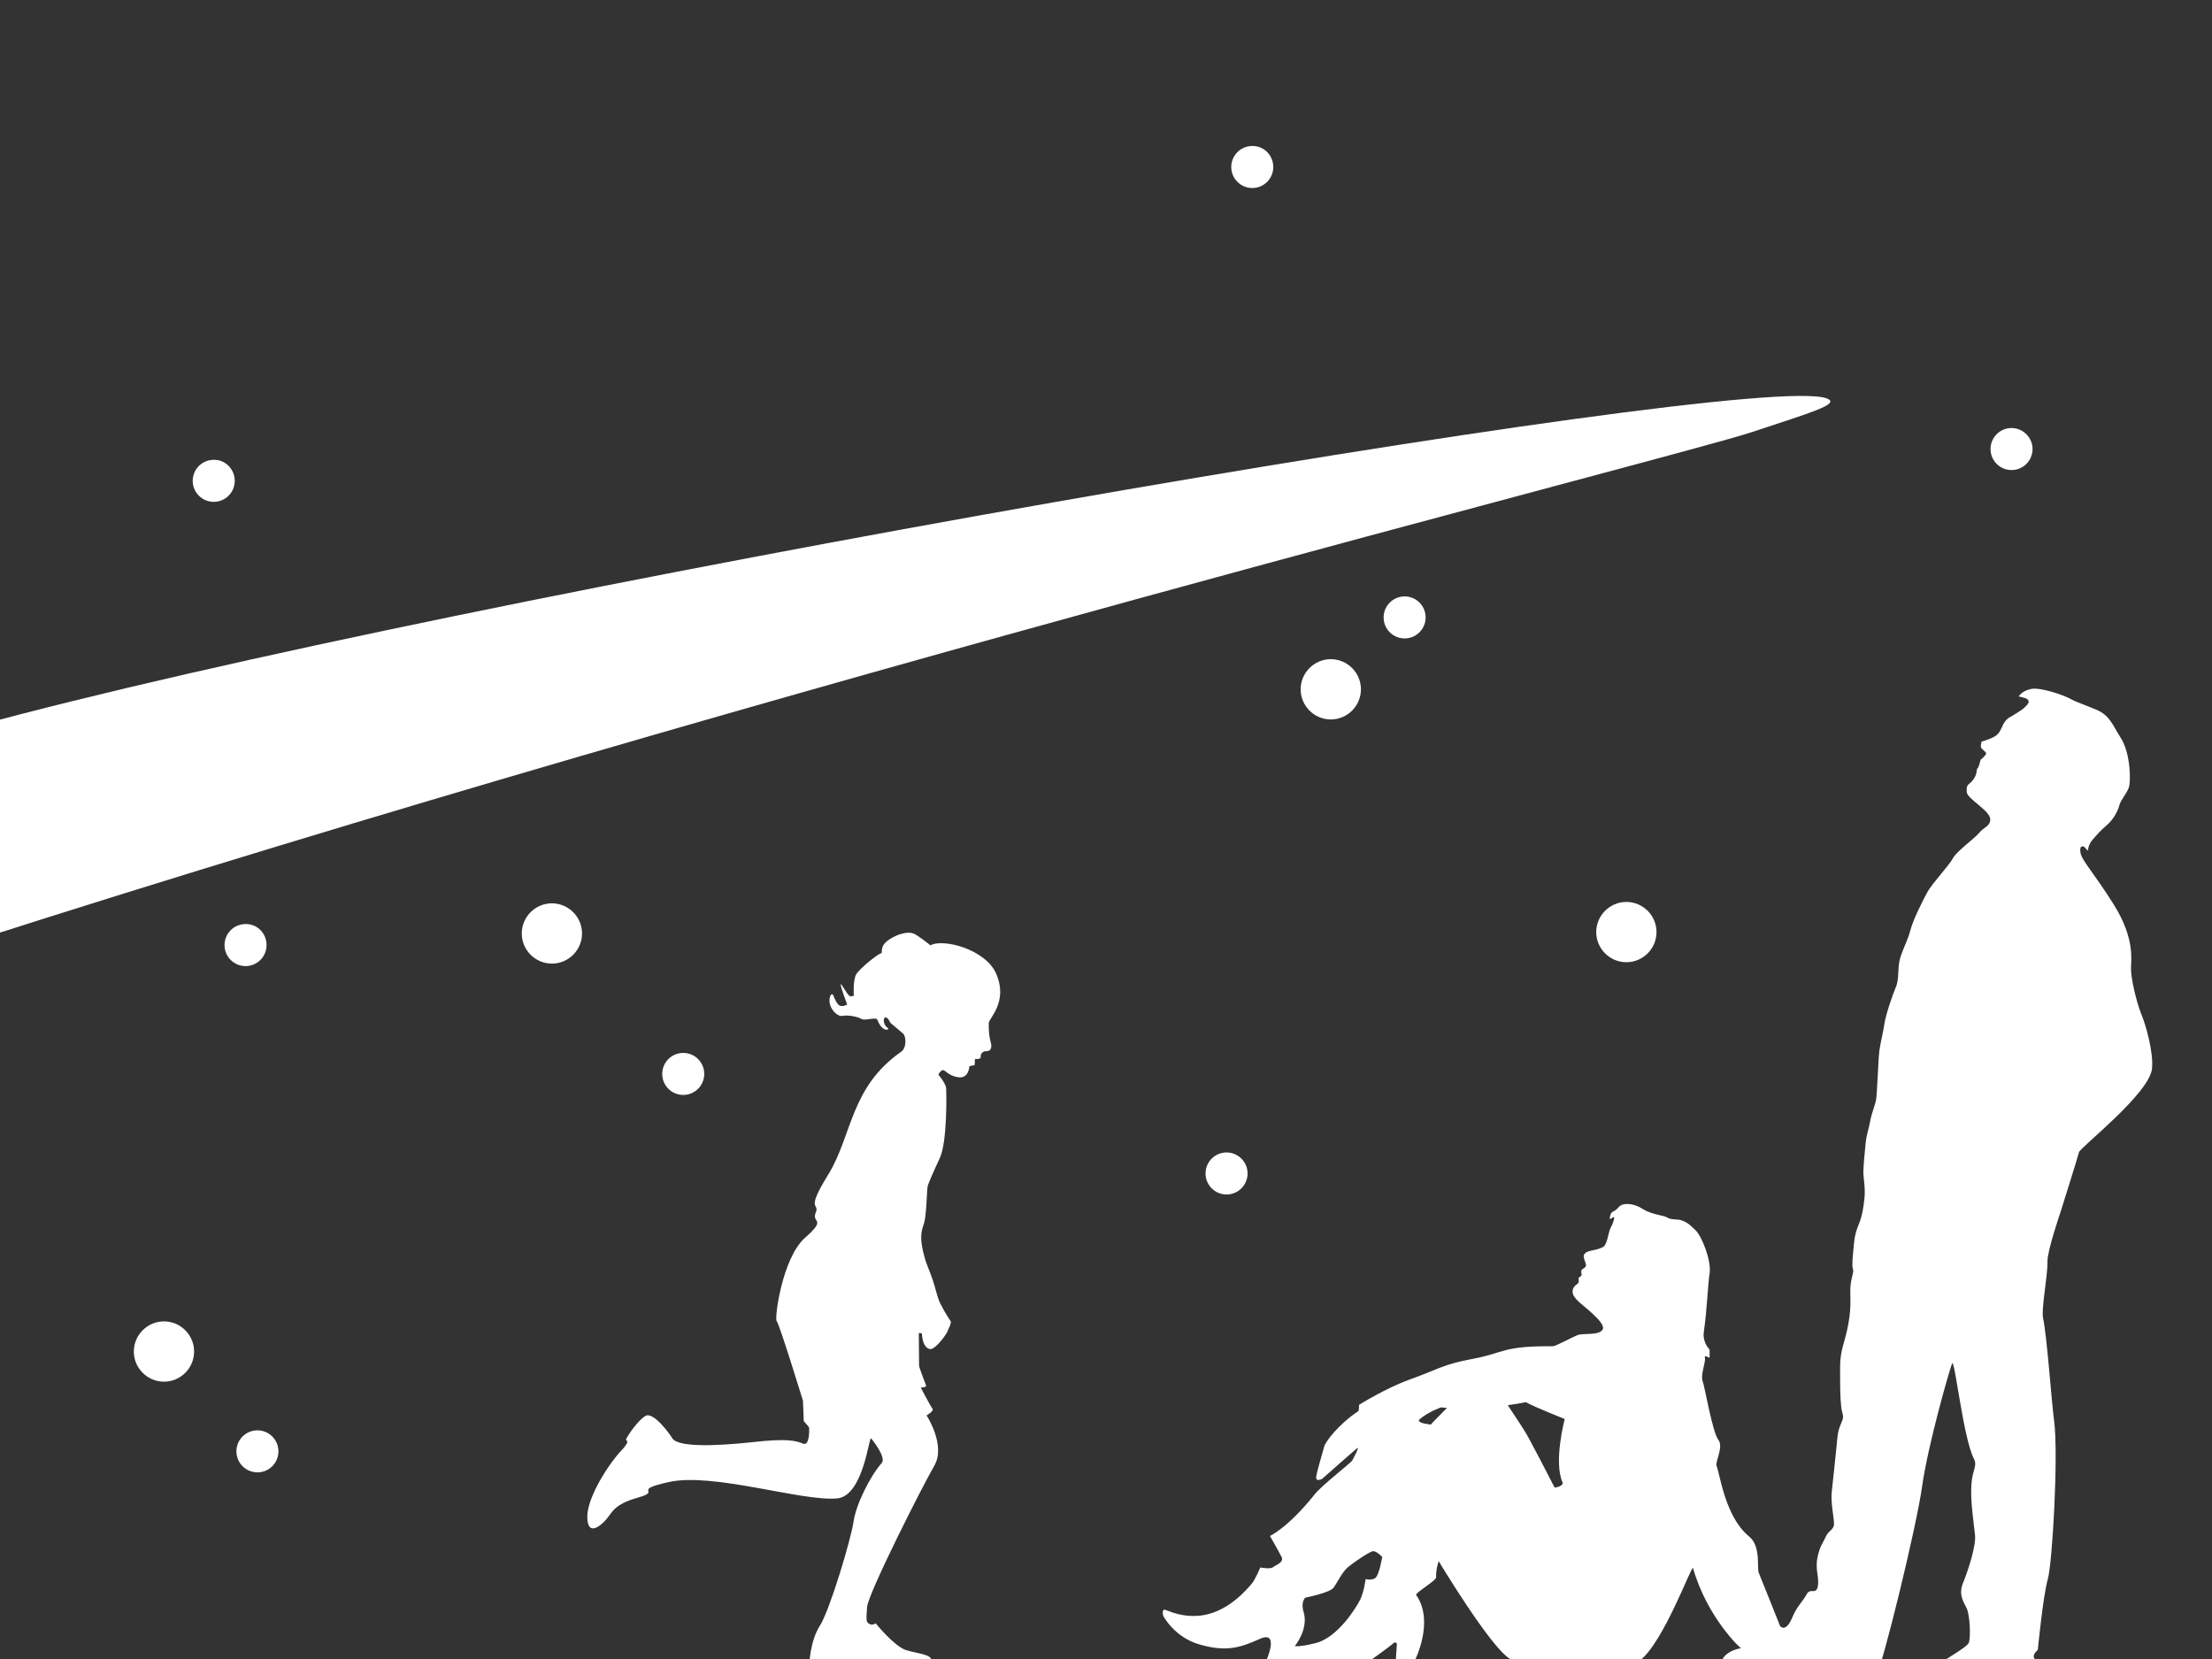 <?xml version="1.0" encoding="utf-8"?>
<!-- Generator: Adobe Illustrator 24.3.0, SVG Export Plug-In . SVG Version: 6.00 Build 0)  -->
<svg version="1.1" id="Calque_1" xmlns="http://www.w3.org/2000/svg" xmlns:xlink="http://www.w3.org/1999/xlink" x="0px" y="0px"
	 viewBox="0 0 800 600" style="enable-background:new 0 0 800 600;" xml:space="preserve">
<rect x="0" y="0" width="800" height="600" fill="#333333" stroke="none"/>
<style type="text/css">
	.st0{fill:#FFFFFF;}
</style>
<g id="Etoiles_1_">
	<path class="st0" d="M210.5,337.6c0,6-4.9,10.9-10.9,10.9c-6,0-10.9-4.9-10.9-10.9c0-6,4.9-10.9,10.9-10.9
		C205.6,326.7,210.5,331.6,210.5,337.6z"/>
	<path class="st0" d="M492.2,249.3c0,6-4.9,10.9-10.9,10.9c-6,0-10.9-4.9-10.9-10.9c0-6,4.9-10.9,10.9-10.9
		C487.3,238.4,492.2,243.3,492.2,249.3z"/>
	<path class="st0" d="M599.1,337.1c0,6-4.9,10.9-10.9,10.9c-6,0-10.9-4.9-10.9-10.9c0-6,4.9-10.9,10.9-10.9
		C594.2,326.2,599.1,331.1,599.1,337.1z"/>
	<path class="st0" d="M70.2,488.8c0,6-4.9,10.9-10.9,10.9c-6,0-10.9-4.9-10.9-10.9c0-6,4.9-10.9,10.9-10.9
		C65.3,477.9,70.2,482.8,70.2,488.8z"/>
	<path class="st0" d="M195.9-44.4c0,6-4.9,10.9-10.9,10.9c-6,0-10.9-4.9-10.9-10.9c0-6,4.9-10.9,10.9-10.9
		C191-55.4,195.9-50.5,195.9-44.4z"/>
	<path class="st0" d="M84.9,173.9c0,4.2-3.4,7.6-7.6,7.6c-4.2,0-7.6-3.4-7.6-7.6c0-4.2,3.4-7.6,7.6-7.6
		C81.5,166.2,84.9,169.7,84.9,173.9z"/>
	<path class="st0" d="M96.4,341.8c0,4.2-3.4,7.6-7.6,7.6c-4.2,0-7.6-3.4-7.6-7.6c0-4.2,3.4-7.6,7.6-7.6
		C93,334.1,96.4,337.5,96.4,341.8z"/>
	<ellipse class="st0" cx="93.1" cy="524.9" rx="7.6" ry="7.6"/>
	<path class="st0" d="M254.7,388.4c0,4.2-3.4,7.6-7.6,7.6c-4.2,0-7.6-3.4-7.6-7.6c0-4.2,3.4-7.6,7.6-7.6
		C251.3,380.8,254.7,384.2,254.7,388.4z"/>
	<path class="st0" d="M451.2,424.4c0,4.2-3.4,7.6-7.6,7.6c-4.2,0-7.6-3.4-7.6-7.6c0-4.2,3.4-7.6,7.6-7.6
		C447.8,416.8,451.2,420.2,451.2,424.4z"/>
	<ellipse class="st0" cx="508" cy="223.3" rx="7.6" ry="7.6"/>
	<path class="st0" d="M735.1,162.4c0,4.2-3.4,7.6-7.6,7.6c-4.2,0-7.6-3.4-7.6-7.6c0-4.2,3.4-7.6,7.6-7.6
		C731.6,154.8,735.1,158.2,735.1,162.4z"/>
	<path class="st0" d="M460.5,60.4c0,4.2-3.4,7.6-7.6,7.6c-4.2,0-7.6-3.4-7.6-7.6c0-4.2,3.4-7.6,7.6-7.6
		C457.1,52.7,460.5,56.2,460.5,60.4z"/>
	<path class="st0" d="M223-12.2c0,4.2-3.4,7.6-7.6,7.6c-4.2,0-7.6-3.4-7.6-7.6c0-4.2,3.4-7.6,7.6-7.6C219.6-19.9,223-16.5,223-12.2z
		"/>
	<path class="st0" d="M668.5-58.1c0,4.2-3.4,7.6-7.6,7.6c-4.2,0-7.6-3.4-7.6-7.6c0-4.2,3.4-7.6,7.6-7.6
		C665.1-65.7,668.5-62.3,668.5-58.1z"/>
</g>
<path id="Enfants_x5F_Silhouettes_1_" class="st0" d="M336.5,341.9c4.5-2.6,20,1.4,23.8,10.3c4.4,10.2-2.7,16.1-2.7,17.8
	c-0.1,6.4,1.1,6.8,0.9,8.7c-0.2,1.7-1.9,1.5-2.3,1.5c-0.8,0.1-1.7,1.1-1.5,2.1c0.1,0.9-2.1,0.7-2.1,0.7l-0.1,2.2l-1.9,0.4
	c0,0-0.2,4.6-4,4c-3.9-0.5-4.9-3.1-5.9-2.5c-1.1,0.7-1.3,1.6-1.3,1.6s2.7,3.1,2.8,5c0.1,1.9,0.4,19.3-2.3,25.1
	c-2.7,5.8-3.8,8.5-4.3,9.8c-0.5,1.3-0.4,11-1.5,14.1c-1.1,3.1-1.5,5.6,0.3,12.1c0.5,2,1.7,4.5,2.9,8c0.9,2.5,1.7,6.6,2.8,8.7
	c2.2,4.3,3.7,6.2,3.8,6.5c0,0.2-0.2,1.4-0.8,2.5c-0.3,0.5-0.4,1.2-0.8,1.7c-1.7,2.8-4.4,5.6-5.6,5.7c-0.9,0.1-1.9-0.6-2.5-1.9
	c-0.7-1.4-0.8-3.8-0.8-3.8l-1.1-0.1c0,0,0.1,11.1,0.1,11.8c0,0.7,2.2,6.2,2.5,7.1c0.3,0.9-1.9,0.8-1.9,0.8s3.4,6.6,4.2,7.6
	c0.8,0.9-2.1,2.5-2.1,2.5s7.1,10.8,2.8,18.2c-4.3,7.4-23.9,46.1-24.3,51.1c-0.4,5-0.3,5.5,0.8,6.1c1.1,0.7,2.3-0.2,2.3-0.2
	s6.7,8.3,11,9.7c4.3,1.3,10.7,1.7,8.7,4.4c-0.3,0.4,0.6,1.1-0.6,1.3c-9.2,2.1-43.1-0.4-43.1-0.4s0.2-8.5,3.8-14.1
	c3.6-5.6,11.3-31.4,12.2-37.7c0.9-6.3,6.1-16.6,10.2-21.2c1.7-1.9-3.2-8.2-3.9-8.9c-0.7-0.7-2.8,20.7-12.1,21.7
	c-12.5,1.3-45-9.5-61-5.9c-14,3.1-2.2,3.1-11.1,5.6c-9.2,2.6-9.3,5.5-11.8,8.2c-1.7,1.9-6.5,6.1-6.6-1.1
	c-0.1-7.2,7.9-19.6,12.7-24.5c0.6-0.6,1.9-2.4,1.8-2.7c-0.3-0.8-0.6-0.8-0.5-1c2.1-3.8,5.6-7.8,7.2-8.5c2.9-1.3,8.7,6.7,9.5,8.1
	c1.9,3.4,15.8,2.9,28.8,1.5c13-1.5,16-0.5,18.5,0.5c2.5,1.1,2.3-5.4,2.2-5.8c-0.1-0.4-1.9-2.3-1.9-2.3l-0.3-7.4c0,0-8.6-28-9.5-28.8
	c-0.9-0.8,2-22.8,10.2-30.1c8.2-7.2,2.3-5.2,3.9-9.1c1.6-3.9-4,0,4.6-13.9c8.6-14,7.9-31.5,26.3-44.3c2.1-1.5,1.8-5.7,0.7-6.6
	c-1.1-0.9-4.6-3.9-4.6-3.9s-1-2.3-1.9-1.9c-0.9,0.4-0.5,2.9,1,3.8c0.9,0.6-1.9,1.9-3.8-3c-0.4-1.1-4.6,0.5-5.8-0.3
	c-1.2-0.8-4.8-1.5-6.8-1.1c-2,0.4-4.9-2.8-4.7-5.8c0.3-2.9,1.3-1.8,1.3-1.8s1.2,3.4,2.4,3.9c1.2,0.5,2.7-0.4,2.7-0.4s-3.4-8.9-2-7.1
	c0.9,1.2,2.6,4.7,3.6,4.1c0.4-0.2,0.8-0.1,0.8-0.1s-0.4-5.8,0.9-7.9c1.3-2.1,7.9-7.4,8.9-7.5c0.9-0.1-0.8-2.3,2.7-4.8
	c3.5-2.5,7.4-3.1,9-2.4C332,338.2,336.5,341.9,336.5,341.9z"/>
<path id="Adultes_x5F_Silhouettes_1_" class="st0" d="M581.6,447c0.7-3.1,1.3-3.7,1.3-3.7s1.7-3.8,0.4-3c-1.3,0.8-1.3,0.9-0.9-0.8
	c0.4-1.7,1.3-0.9,3-2.9c1.5-1.8,5.5-1.5,8.8,0.7c3.4,2.1,7.7,2.2,8.9,3.1c1.3,0.8,3.7,0.5,4.9,0.9c1.5,0.5,2.7,1.1,5.2,3.6
	c2.5,2.5,5.8,11.3,5.1,15.7c-0.6,3.4-0.9,12.9-2.1,21.2c-0.5,3.8,2.1,6.3,2.1,6.3v3c0,0-2.1-1.3-1.7,0c0.4,1.3-1.7,6.3-0.8,8.5
	c0.7,1.6,3.5,18.4,5.7,21.2c1.9,2.4-1.2,7.9-0.7,9.3c1.3,3.2,3.1,18.5,11.8,25.6c4.4,3.6,2.7,11.5,3.5,13.2
	c0.7,1.6,7.7,19.2,7.7,19.2s2,2.6,4.4-3.1c1.6-4,3.9-5.9,5.2-8.4c1.3-2.5,3.3,0.3,4-2.7c0.7-3.2-1-6.2-0.1-10.5
	c0.8-4.2,2.1-5.5,3-7.6c0.8-2.1,3-2.5,3-4.7c0-2.1-1.3-8-0.8-11.8c0.4-3.8,1.3-11.8,1.7-16.1c0.4-4.2,0.4-5.5,1.7-8.5
	c1.3-3,0.4-2.5,0-5.9c-0.4-3.4-0.4-8-0.4-14.4c0-6.4,1.7-8.5,3-15.7c1.3-7.2,0.4-10.6,0.8-14c0.4-3.4,1.3-4.7,0.8-5.9
	c-0.4-1.3,0-4.6,0.4-8.9c0.4-4.2,1.3-5.9,2.1-8c0.8-2.1,1.3-4.7,1.7-8.5c0.4-3.8-0.4-7.6-0.4-9.3c0-1.7,0.4-6.6,0.8-10.4
	c0.4-3.8,1.3-5.8,1.7-8.3c0.4-2.5,1.7-5.5,2.1-7.6c0.4-2.1,0.8-14.8,1.2-17.8c0.4-3,1.4-6.7,1.8-9.6c0.4-3,2.9-10.5,4.2-13.5
	c1.3-3,0.4-7.2,1.7-11c1.3-3.8,2.6-6,3.5-9.4c0.8-3.4,4.6-11.1,6.3-14.1c1.7-3,7.8-9.5,9.1-12c1.3-2.5,7.8-7.1,9.5-9.2
	c1.7-2.1,4.1-2.4,4-5c-0.2-3.1-8.3-7.3-8.5-9.7c-0.2-3.1,0.6-2.4,2.1-4.2c2-2.5,1.2-4,1.8-4.4c0.5-0.4,1.1-3.1,1.1-3.1
	s1.9-1.6,2-2.2c0.1-0.6-1.2-1.4-1.7-2c-0.5-0.6,0.1-2.4,0.1-2.4s4.4-1.2,5.7-2.6c1.4-1.4,1.5-2.9,2.7-4.6c1.3-1.7,1.9-1.5,4.1-3
	c1.9-1.3,1.9-1,3.6-2.7s0.7-2.5-0.6-2.9c-1.3-0.4-2.1-0.5-2.1-0.5s0.9-1.9,4.3-2.7c3.4-0.8,12,2.2,14.5,3.6c1.7,1,2.8,1.2,9.1,3.8
	c5.1,2.1,6,5.6,8.9,10.1c3.7,5.6,3.8,16.1,3,18.2c-0.8,2.1-3,4.6-3.4,6.3c-0.4,1.7-1.9,4.9-4.4,7.1c-2.5,2.1-3.8,3.7-5.3,5.4
	c-1.6,1.8-1.7,4-1.7,4l-1.3-1.4c0,0-1.8-1.1-1.4,1.9c0.4,3,4.6,7,12.3,19.3c7.5,12.2,6,19.9,6,22.7c-0.1,3.4,2,12.3,3.7,16.5
	c1.7,4,4.5,14,3.9,19.8c-0.9,9-26,28.5-26.4,30.2c-0.4,1.7-6.7,21.7-6.7,21.7s-4.8,14-4.7,17.8c0.1,5.2-2.3,17.2-1.6,20.5
	c1.4,6.3,3,29.7,4,37.2c1.6,11.9-0.6,51.4-2.3,57.3c-1.7,5.9-3.6,25.5-3.6,25.5s-2.1,1.7-1.3,3c0.8,1.3,0.8,10.3,0.8,10.3l-35.4-2
	c0,0-0.5-5.2,0.8-6.5c1.3-1.3,9.3-5.6,10.1-7.3c0.8-1.7,0.5-10.2-0.8-12.7c-1.3-2.5-2.9-5.1-1.2-9.1c1.9-4.7,4.7-13.4,4.3-17.2
	c-0.4-3.8-1.8-13-1.3-18.5c0.4-5.5,2.3-6.5,0.8-9.3c-3.8-7.6-6.9-36.4-7.8-34.3c-1,2.5-8.7,29.4-10.8,44.2
	c-2.1,15.2-14.6,66-16.6,68.5c-2,2.4-56-2.4-56-2.5c-1.3-5.7,7.1-7.5,7.2-7.1c0.1,0.4-12.3-10.9-17.5-29.1
	c-0.4-1.4-10.7,27.1-19.3,33.5c-8.4,6.2-40,3.2-46.8-0.6c-6.9-3.8-25.9-35.4-25.9-35.4s-1.1,3.4-0.9,5.8c0.1,1.3-7.8,5.7-7.2,6.5
	c6.7,9.5-0.5,23.6-0.5,23.6l-6.9,0l0.4-6c0,0-0.4-1-1.4-0.1c-0.9,0.9-7.6,5.7-7.6,5.7l-38-0.1c0,0,4.5-10.4-2.5-7.3
	c-7.5,3.4-12.4,4.7-21.7,2.1c-9.3-2.6-13.3-10.4-13.3-10.4s-0.5-1.8,0.2-2.2c0.7-0.4,4.7,2.6,12.1,2.2c10.9-0.6,18.4-10.2,19.6-11.5
	c1.3-1.4,3.2-6,3.2-6s3.6,0.7,4.6-0.1c0.9-0.8,4.1-1.7,3.1-3.7c-1-2-4.2-7.6-4.2-7.6s6.5-2.9,16.3-15.2c2.6-3.2,13-11.3,13.4-12
	c0.4-0.7,2.8-5.2,1.9-4.6c-0.8,0.6-12.8,11.2-12.8,11.2s-2.2,1.1-2.1-0.6c0.1-1.7,2.5-9.4,2.9-11.1c0.4-1.7,5.2-8.1,12.3-12.8
	c0.4-0.3,0.3-2.3,0.3-2.3s9.3-5.9,18.4-9.2c11.3-4.1,11.8-5.4,23-7.5c11.1-2.1,10.6-4.7,28.7-4.5c1,0,7-3.3,9.1-4.1
	c1.9-0.7,7.9,0.3,9-2.1c1-2.4-7.3-8.5-8.6-9.8c-1.4-1.3-2.7-2.8-2.3-4.4c0.4-1.6,1.5-1.8,2-2.5c0.5-0.7-0.2-1.6,0.3-2
	c0.5-0.4,1-0.5,0.9-1.1c-0.1-0.6-0.3-1.5,0.2-1.8c0.5-0.3,1.1-0.7,1.3-1.1c0.5-0.9-1.2-3.1-0.6-4.2c0.9-1.9,4.1-1.2,7-2.9
	C579.9,450.9,580.8,450.6,581.6,447z M553.1,520.5c0.8,1.4,6.4,12.1,9.1,17.4c0.1,0.3,3.5-0.5,2.9-1.8c-3.3-7.4,0.8-22.9,0.8-22.9
	s-11.1-4.4-14.1-6.1c-1.4,0.4-6.5,1.1-6.5,1.1C551.8,518,551.7,518,553.1,520.5z M476,594.2c7.9-2.1,14.5-12.8,15.9-15.6
	c1.4-2.8,2-7.5,2-7.5s2.1,0.6,3.5-0.4c1.4-1,2.5-7.6,2.5-7.6s-2.1-2.2-3.3-2.1c-1.2,0.1-6.8,3.9-9,5.7c-2.2,1.8-3.9,5.6-5.3,7.5
	c-1.4,1.9-10.2,3.6-10.2,3.6s-1.8,1.5-0.6,5.3c1.8,6.2-3.2,12.2-3.2,12.2S469.7,595.8,476,594.2z M517.5,515.2l0.8-0.9l5-5.1
	l-2.1-0.2c0,0-4.6,1.5-8,4.5C512.6,514.8,517.5,515.2,517.5,515.2z"/>
<path id="Comete_1_" class="st0" d="M-9.8,262.9c174-47.7,644-129.2,670.5-118.8c5.2,2-5.8,5.1-27.2,12.2
	c-28.2,9.3-351.2,90.5-643.3,184.1C-9.9,340.4-9.8,262.9-9.8,262.9z"/>
</svg>
